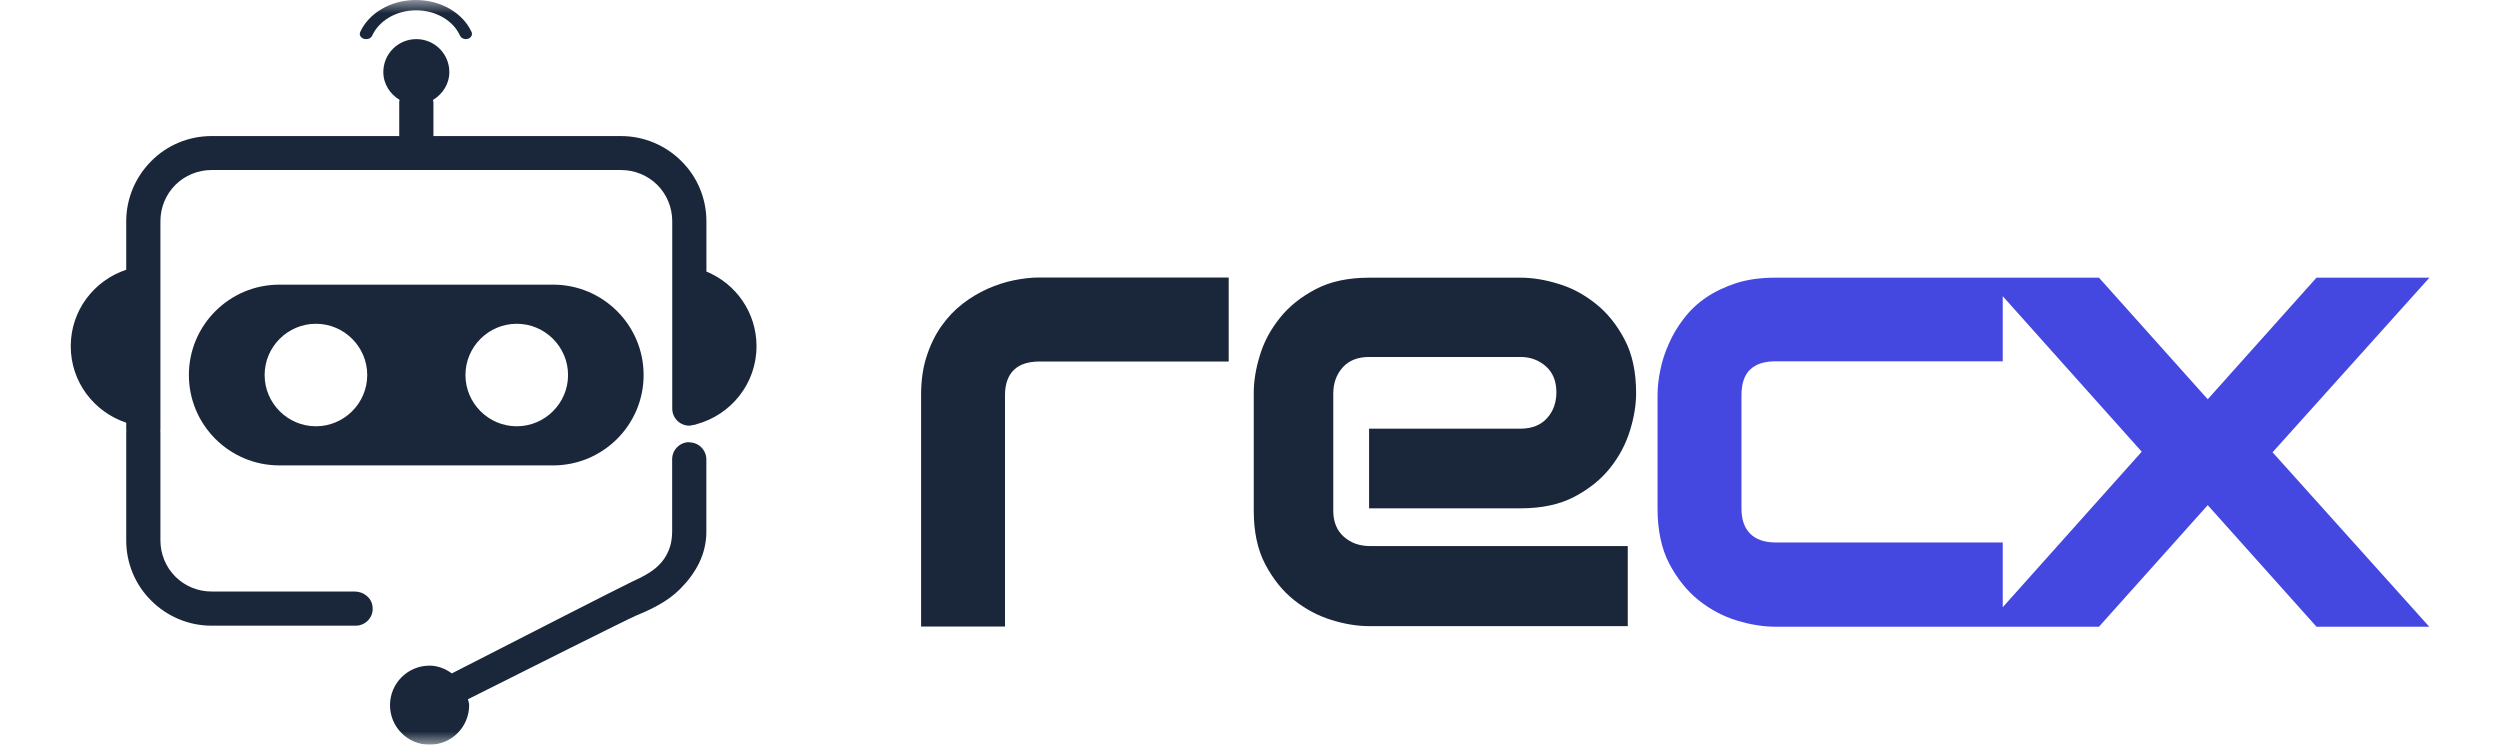 <svg width="94" height="28" viewBox="0 0 94 28" fill="none" xmlns="http://www.w3.org/2000/svg">
<g clip-path="url(#clip0_3011_36292)">
<mask id="mask0_3011_36292" style="mask-type:luminance" maskUnits="userSpaceOnUse" x="0" y="0" width="94" height="28">
<path d="M94 0H0V28H94V0Z" fill="white"/>
</mask>
<g mask="url(#mask0_3011_36292)">
<path d="M91.339 10.441H87.1L83.011 15.012L78.921 10.441H66.743C66.197 10.441 65.711 10.509 65.285 10.643C64.859 10.785 64.477 10.964 64.148 11.188C63.819 11.412 63.543 11.674 63.311 11.98C63.079 12.279 62.892 12.592 62.75 12.921C62.601 13.25 62.496 13.578 62.429 13.907C62.362 14.236 62.324 14.557 62.324 14.855V19.128C62.324 19.942 62.474 20.636 62.765 21.196C63.064 21.756 63.431 22.22 63.872 22.57C64.313 22.922 64.791 23.175 65.307 23.332C65.823 23.489 66.302 23.564 66.743 23.564H74.675H78.921L83.011 18.993L87.1 23.564H91.339L85.448 17.006L91.339 10.449V10.441ZM75.303 22.847V20.397H66.765C66.346 20.397 66.025 20.285 65.808 20.069C65.591 19.852 65.479 19.538 65.479 19.12V14.87C65.479 14.437 65.584 14.108 65.801 13.899C66.017 13.69 66.331 13.586 66.743 13.586H75.303V11.136L80.529 16.984L75.303 22.832V22.847Z" fill="#4447E0"/>
<path d="M20.798 10.703H10.503C8.627 10.703 7.102 12.226 7.102 14.101C7.102 15.976 8.627 17.499 10.503 17.499H20.798C22.674 17.499 24.2 15.976 24.2 14.101C24.2 12.226 22.674 10.703 20.798 10.703ZM11.879 16.028C10.817 16.028 9.95 15.161 9.95 14.101C9.95 13.04 10.817 12.174 11.879 12.174C12.94 12.174 13.808 13.04 13.808 14.101C13.808 15.161 12.94 16.028 11.879 16.028ZM19.43 16.028C18.368 16.028 17.501 15.161 17.501 14.101C17.501 13.04 18.368 12.174 19.43 12.174C20.491 12.174 21.359 13.04 21.359 14.101C21.359 15.161 20.491 16.028 19.43 16.028Z" fill="#1A273A"/>
<path d="M13.775 1.471C13.873 1.471 13.962 1.419 13.992 1.344C14.246 0.784 14.889 0.388 15.645 0.388C16.4 0.388 17.05 0.784 17.297 1.344C17.334 1.419 17.417 1.471 17.514 1.471C17.678 1.471 17.79 1.33 17.731 1.203C17.409 0.5 16.594 0 15.637 0C14.68 0 13.865 0.5 13.544 1.203C13.484 1.33 13.596 1.471 13.761 1.471H13.775Z" fill="#1A273A"/>
<path d="M26.561 10.21V8.32C26.561 7.469 26.225 6.654 25.619 6.057C25.021 5.459 24.206 5.116 23.354 5.116H16.297V3.846C16.297 3.846 16.282 3.786 16.282 3.757C16.64 3.54 16.895 3.159 16.895 2.711C16.895 2.024 16.341 1.471 15.654 1.471C14.966 1.471 14.413 2.024 14.413 2.711C14.413 3.159 14.667 3.54 15.026 3.757C15.026 3.772 15.011 3.794 15.011 3.809V5.116H7.953C7.101 5.116 6.286 5.452 5.688 6.057C5.09 6.654 4.746 7.469 4.746 8.32V10.142C3.535 10.546 2.66 11.673 2.66 13.018C2.66 14.362 3.535 15.49 4.746 15.893V16.162C4.746 16.162 4.746 16.184 4.753 16.199C4.753 16.214 4.746 16.222 4.746 16.237V20.322C4.746 21.174 5.082 21.988 5.688 22.585C6.286 23.183 7.101 23.526 7.953 23.526H13.373C13.747 23.526 14.054 23.205 14.009 22.817C13.979 22.48 13.672 22.241 13.336 22.241H7.953C7.445 22.241 6.951 22.04 6.593 21.681C6.234 21.323 6.032 20.83 6.032 20.322V16.237C6.032 16.237 6.032 16.214 6.024 16.199C6.024 16.184 6.032 16.177 6.032 16.162V8.312C6.032 7.805 6.234 7.312 6.593 6.953C6.951 6.595 7.445 6.393 7.953 6.393H23.354C23.863 6.393 24.356 6.595 24.715 6.953C25.074 7.312 25.276 7.805 25.276 8.312V15.363C25.276 15.714 25.56 16.005 25.918 16.005C25.963 16.005 26.001 15.99 26.046 15.983C26.046 15.983 26.105 15.975 26.135 15.968C26.15 15.968 26.165 15.96 26.18 15.953C27.481 15.602 28.445 14.429 28.445 13.018C28.445 11.748 27.668 10.665 26.561 10.21Z" fill="#1A273A"/>
<path d="M25.916 16.625C25.565 16.625 25.273 16.909 25.273 17.268V19.964C25.273 20.166 25.251 20.375 25.191 20.562C24.967 21.249 24.451 21.563 23.786 21.861C23.517 21.981 18.769 24.408 16.989 25.32C16.75 25.148 16.466 25.028 16.152 25.028C15.329 25.028 14.664 25.693 14.664 26.515C14.664 27.336 15.329 28.001 16.152 28.001C16.974 28.001 17.64 27.336 17.64 26.515C17.64 26.433 17.61 26.365 17.595 26.291C19.696 25.237 23.614 23.273 23.898 23.154C24.511 22.9 25.094 22.623 25.565 22.153C26.163 21.555 26.559 20.846 26.559 19.994V17.275C26.559 16.924 26.275 16.633 25.916 16.633V16.625Z" fill="#1A273A"/>
<path d="M46.192 13.593H39.089C38.663 13.593 38.334 13.698 38.117 13.914C37.9 14.131 37.788 14.444 37.788 14.855V23.557H34.633V14.855C34.633 14.31 34.7 13.825 34.842 13.399C34.977 12.973 35.164 12.592 35.395 12.264C35.627 11.935 35.889 11.659 36.188 11.427C36.487 11.195 36.801 11.009 37.13 10.859C37.459 10.717 37.788 10.605 38.124 10.538C38.461 10.471 38.775 10.434 39.066 10.434H46.199V13.586L46.192 13.593Z" fill="#1A273A"/>
<path d="M61.518 14.781C61.518 15.214 61.443 15.692 61.286 16.193C61.129 16.701 60.883 17.164 60.539 17.597C60.195 18.03 59.746 18.389 59.193 18.68C58.64 18.971 57.967 19.113 57.174 19.113H51.477V16.118H57.174C57.6 16.118 57.937 15.983 58.169 15.722C58.408 15.461 58.52 15.132 58.52 14.744C58.52 14.333 58.386 14.004 58.124 13.773C57.862 13.541 57.541 13.422 57.174 13.422H51.477C51.051 13.422 50.714 13.556 50.483 13.818C50.251 14.079 50.131 14.408 50.131 14.796V19.203C50.131 19.621 50.266 19.95 50.528 20.181C50.789 20.413 51.118 20.532 51.507 20.532H61.204V23.542H51.477C51.043 23.542 50.565 23.468 50.064 23.311C49.556 23.154 49.092 22.907 48.658 22.564C48.225 22.22 47.866 21.772 47.574 21.219C47.283 20.667 47.141 19.994 47.141 19.203V14.774C47.141 14.34 47.215 13.862 47.372 13.362C47.522 12.854 47.776 12.391 48.12 11.958C48.464 11.524 48.913 11.166 49.466 10.875C50.019 10.583 50.692 10.441 51.484 10.441H57.182C57.615 10.441 58.094 10.516 58.595 10.673C59.103 10.822 59.567 11.076 60 11.42C60.434 11.764 60.793 12.212 61.084 12.764C61.376 13.317 61.518 13.989 61.518 14.789V14.781Z" fill="#1A273A"/>
</g>
</g>
<defs>
<clipPath id="clip0_3011_36292">
<rect width="94" height="28" fill="white"/>
</clipPath>
</defs>
</svg>

